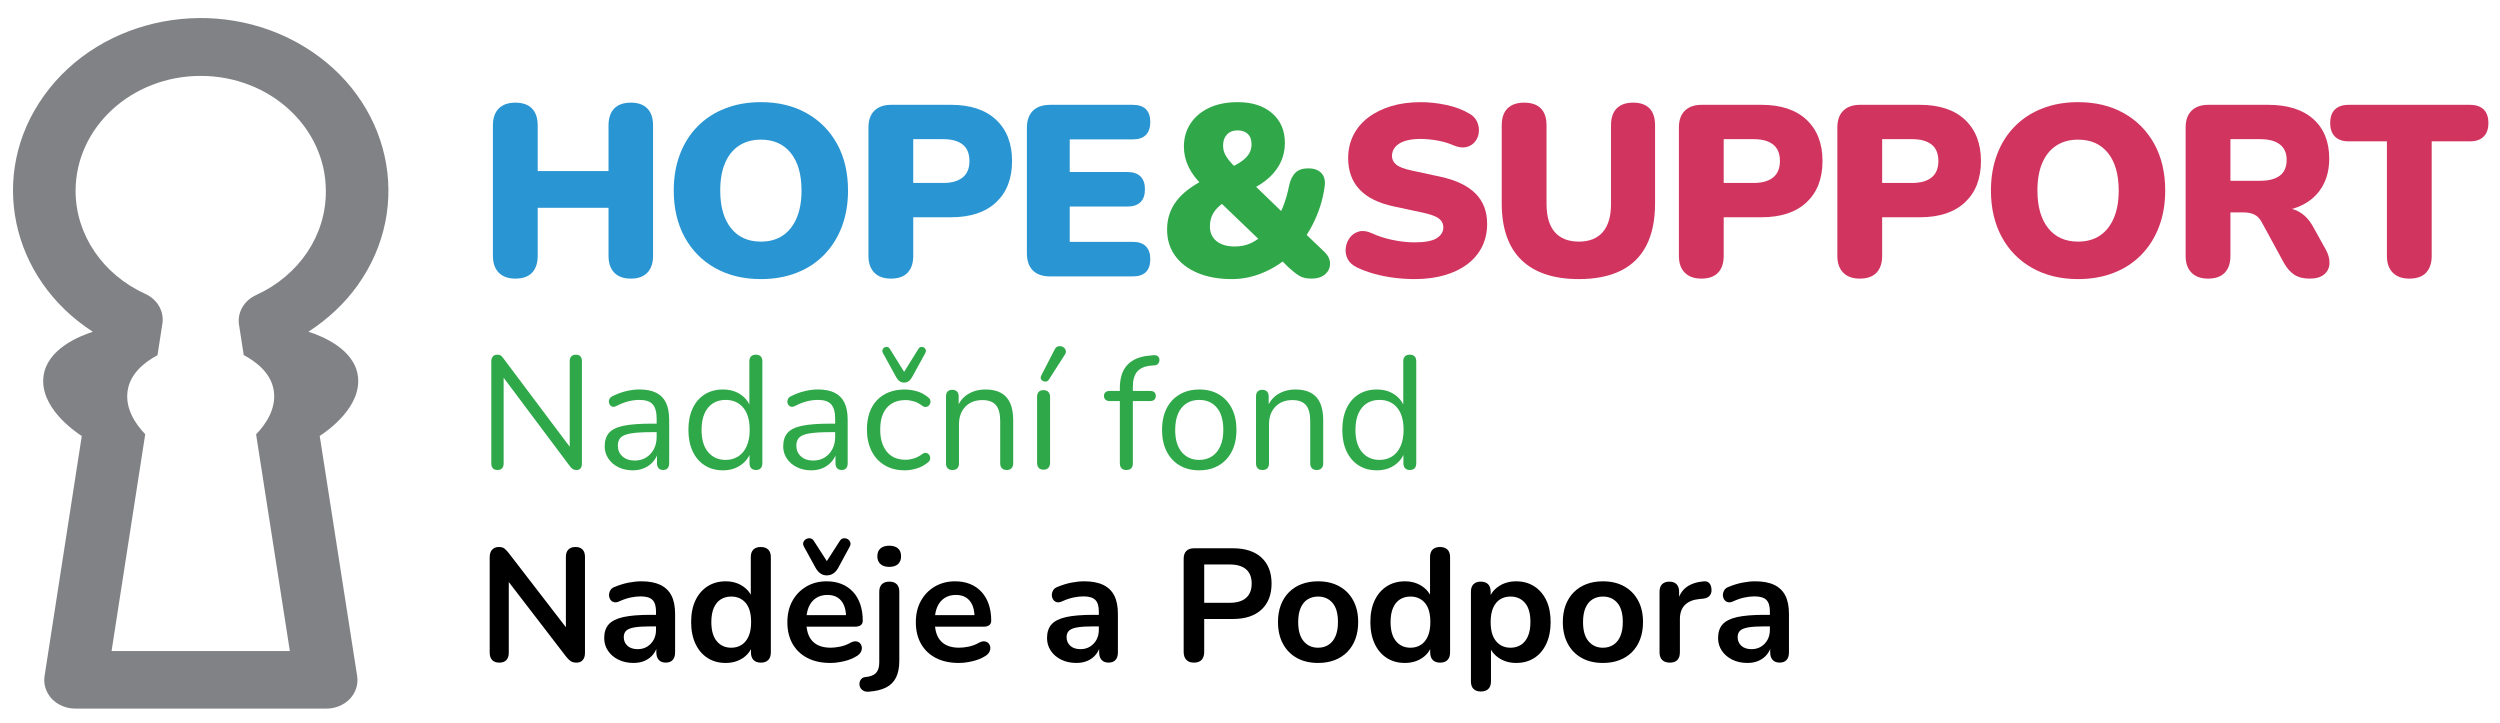 <?xml version="1.0" encoding="utf-8"?>
<!-- Generator: Adobe Illustrator 15.1.0, SVG Export Plug-In . SVG Version: 6.00 Build 0)  -->
<!DOCTYPE svg PUBLIC "-//W3C//DTD SVG 1.1//EN" "http://www.w3.org/Graphics/SVG/1.1/DTD/svg11.dtd">
<svg version="1.1" id="Vrstva_1" xmlns="http://www.w3.org/2000/svg" xmlns:xlink="http://www.w3.org/1999/xlink" x="0px" y="0px"
	 width="327.333px" height="94.667px" viewBox="0 0 327.333 94.667" enable-background="new 0 0 327.333 94.667"
	 xml:space="preserve">
<g>
	<path fill="#2995D2" d="M67.471,36.479c-0.935,0-1.657-0.261-2.167-0.781c-0.51-0.52-0.765-1.258-0.765-2.215V16.435
		c0-0.977,0.255-1.721,0.765-2.23s1.232-0.765,2.167-0.765c0.956,0,1.684,0.255,2.183,0.765c0.499,0.51,0.749,1.254,0.749,2.23
		v5.959h9.273v-5.959c0-0.977,0.25-1.721,0.749-2.23c0.499-0.51,1.227-0.765,2.183-0.765c0.935,0,1.652,0.255,2.151,0.765
		c0.499,0.51,0.749,1.254,0.749,2.23v17.049c0,0.957-0.25,1.695-0.749,2.215c-0.5,0.521-1.217,0.781-2.151,0.781
		c-0.956,0-1.684-0.261-2.183-0.781c-0.5-0.52-0.749-1.258-0.749-2.215v-6.277h-9.273v6.277c0,0.957-0.244,1.695-0.733,2.215
		C69.181,36.219,68.448,36.479,67.471,36.479z"/>
	<path fill="#2995D2" d="M99.625,36.543c-2.273,0-4.27-0.483-5.991-1.45s-3.054-2.32-4-4.063s-1.418-3.771-1.418-6.087
		c0-1.741,0.271-3.325,0.813-4.748c0.542-1.423,1.317-2.646,2.327-3.665c1.009-1.02,2.214-1.801,3.617-2.342
		c1.402-0.542,2.953-0.813,4.652-0.813c2.273,0,4.265,0.478,5.975,1.434s3.043,2.3,4,4.031c0.956,1.732,1.434,3.766,1.434,6.103
		c0,1.742-0.271,3.325-0.813,4.748c-0.542,1.424-1.318,2.65-2.327,3.681c-1.009,1.031-2.214,1.816-3.617,2.358
		S101.324,36.543,99.625,36.543z M99.625,31.636c1.126,0,2.082-0.266,2.868-0.797c0.786-0.531,1.391-1.296,1.816-2.295
		c0.425-0.998,0.637-2.198,0.637-3.601c0-2.103-0.467-3.739-1.402-4.907c-0.935-1.168-2.242-1.753-3.92-1.753
		c-1.104,0-2.055,0.261-2.852,0.78c-0.796,0.521-1.407,1.275-1.832,2.264c-0.425,0.987-0.638,2.193-0.638,3.616
		c0,2.103,0.467,3.744,1.402,4.923C96.64,31.046,97.946,31.636,99.625,31.636z"/>
	<path fill="#2995D2" d="M116.642,36.479c-0.935,0-1.657-0.261-2.167-0.781c-0.51-0.52-0.765-1.248-0.765-2.183V16.69
		c0-0.957,0.26-1.689,0.781-2.199c0.52-0.51,1.248-0.766,2.183-0.766h7.839c2.549,0,4.52,0.654,5.912,1.961
		c1.391,1.307,2.087,3.106,2.087,5.4c0,2.295-0.696,4.096-2.087,5.402c-1.392,1.307-3.362,1.959-5.912,1.959h-4.939v5.067
		c0,0.935-0.244,1.663-0.733,2.183C118.352,36.219,117.619,36.479,116.642,36.479z M119.573,23.956h3.92
		c1.104,0,1.954-0.24,2.549-0.718c0.594-0.478,0.892-1.194,0.892-2.151c0-0.977-0.298-1.699-0.892-2.166
		c-0.595-0.467-1.445-0.701-2.549-0.701h-3.92V23.956z"/>
	<path fill="#2995D2" d="M137.514,36.192c-0.999,0-1.758-0.26-2.278-0.781c-0.521-0.52-0.781-1.269-0.781-2.246V16.753
		c0-0.977,0.26-1.725,0.781-2.246c0.52-0.52,1.28-0.781,2.278-0.781h10.803c0.765,0,1.338,0.191,1.721,0.574
		c0.382,0.383,0.573,0.936,0.573,1.657c0,0.743-0.191,1.312-0.573,1.704c-0.383,0.395-0.956,0.59-1.721,0.59h-8.254v4.271h7.553
		c0.743,0,1.312,0.191,1.705,0.573c0.393,0.383,0.589,0.945,0.589,1.689s-0.196,1.307-0.589,1.689
		c-0.394,0.382-0.962,0.572-1.705,0.572h-7.553v4.621h8.254c0.765,0,1.338,0.197,1.721,0.59c0.382,0.394,0.573,0.951,0.573,1.673
		c0,0.744-0.191,1.307-0.573,1.688c-0.383,0.383-0.956,0.574-1.721,0.574H137.514z"/>
	<path fill="#30A849" d="M161.287,36.543c-1.721,0-3.219-0.271-4.493-0.813s-2.258-1.296-2.947-2.263
		c-0.69-0.967-1.036-2.098-1.036-3.395c0-0.721,0.101-1.391,0.303-2.007s0.499-1.185,0.893-1.705
		c0.393-0.521,0.86-0.993,1.402-1.418c0.541-0.425,1.142-0.817,1.8-1.179l1.116-0.574l-0.861,1.084
		c-0.808-0.744-1.418-1.546-1.832-2.406s-0.621-1.747-0.621-2.66c0-1.148,0.292-2.162,0.876-3.044s1.402-1.566,2.454-2.056
		c1.052-0.488,2.289-0.732,3.712-0.732c1.891,0,3.395,0.483,4.51,1.449c1.115,0.967,1.673,2.269,1.673,3.904
		c0,0.85-0.165,1.646-0.494,2.39c-0.329,0.744-0.823,1.429-1.481,2.056c-0.659,0.627-1.498,1.185-2.518,1.673v-1.083l4.78,4.62
		h-1.211c0.255-0.382,0.473-0.796,0.653-1.243c0.18-0.445,0.339-0.912,0.478-1.401c0.138-0.489,0.26-0.999,0.366-1.53
		c0.17-0.722,0.446-1.264,0.829-1.625c0.382-0.361,0.935-0.541,1.657-0.541c0.765,0,1.343,0.212,1.736,0.637
		c0.393,0.426,0.525,1.031,0.398,1.816c-0.128,0.914-0.33,1.785-0.605,2.613c-0.276,0.828-0.605,1.615-0.988,2.357
		c-0.382,0.744-0.808,1.424-1.274,2.04v-1.243l2.677,2.55c0.595,0.531,0.897,1.083,0.908,1.657s-0.202,1.051-0.637,1.434
		c-0.437,0.383-1.036,0.574-1.801,0.574c-0.681,0-1.227-0.133-1.642-0.398c-0.414-0.266-0.876-0.632-1.386-1.1l-1.274-1.275h1.211
		c-1.021,0.872-2.162,1.563-3.426,2.072C163.927,36.288,162.626,36.543,161.287,36.543z M161.67,32.272
		c0.785,0,1.486-0.143,2.104-0.43c0.615-0.287,1.211-0.706,1.784-1.259l-0.159,1.306l-6.31-6.055l2.422,0.033l-0.829,0.414
		c-0.488,0.254-0.903,0.553-1.242,0.892c-0.341,0.341-0.596,0.712-0.766,1.116c-0.17,0.403-0.255,0.859-0.255,1.369
		c0,0.809,0.287,1.445,0.86,1.912C159.854,32.039,160.65,32.272,161.67,32.272z M162.052,17.072c-0.595,0-1.063,0.181-1.401,0.542
		c-0.341,0.361-0.51,0.84-0.51,1.434c0,0.34,0.058,0.658,0.175,0.956c0.116,0.298,0.308,0.616,0.573,0.956s0.622,0.723,1.068,1.147
		l-1.147-0.032c0.765-0.34,1.364-0.669,1.8-0.988c0.436-0.318,0.754-0.652,0.956-1.004c0.202-0.35,0.303-0.748,0.303-1.194
		c0-0.595-0.164-1.046-0.493-1.354C163.045,17.227,162.604,17.072,162.052,17.072z"/>
	<path fill="#D1345E" d="M185.188,36.543c-0.85,0-1.736-0.059-2.661-0.175c-0.924-0.117-1.8-0.293-2.629-0.526
		c-0.828-0.233-1.572-0.51-2.23-0.829c-0.574-0.275-0.978-0.642-1.211-1.099c-0.234-0.456-0.318-0.94-0.255-1.45
		s0.244-0.961,0.542-1.354c0.297-0.393,0.689-0.658,1.179-0.796c0.488-0.139,1.041-0.069,1.657,0.207
		c0.807,0.382,1.721,0.68,2.74,0.892c1.02,0.213,1.976,0.319,2.868,0.319c1.402,0,2.385-0.186,2.947-0.559
		c0.563-0.371,0.845-0.833,0.845-1.386c0-0.488-0.196-0.882-0.59-1.179c-0.393-0.297-1.089-0.553-2.087-0.766l-3.729-0.797
		c-2.039-0.424-3.559-1.168-4.557-2.23c-0.999-1.062-1.498-2.432-1.498-4.11c0-1.104,0.229-2.108,0.686-3.011
		c0.456-0.903,1.104-1.674,1.943-2.311c0.839-0.638,1.838-1.132,2.996-1.482c1.157-0.351,2.448-0.525,3.871-0.525
		c1.104,0,2.226,0.122,3.362,0.366c1.137,0.245,2.119,0.61,2.947,1.099c0.489,0.256,0.84,0.605,1.052,1.053
		c0.213,0.445,0.298,0.908,0.255,1.386c-0.042,0.478-0.207,0.897-0.493,1.259c-0.287,0.361-0.67,0.601-1.147,0.717
		c-0.479,0.117-1.047,0.037-1.705-0.238c-0.616-0.276-1.312-0.483-2.087-0.622c-0.776-0.138-1.525-0.207-2.247-0.207
		c-0.786,0-1.455,0.091-2.008,0.271c-0.553,0.182-0.972,0.441-1.259,0.781c-0.286,0.34-0.43,0.732-0.43,1.18
		c0,0.445,0.186,0.822,0.558,1.131c0.371,0.309,1.057,0.568,2.056,0.78l3.696,0.797c2.061,0.446,3.601,1.179,4.621,2.198
		c1.02,1.021,1.529,2.348,1.529,3.984c0,1.104-0.224,2.103-0.669,2.995c-0.446,0.892-1.084,1.651-1.912,2.278
		c-0.829,0.627-1.828,1.11-2.996,1.45C187.971,36.372,186.653,36.543,185.188,36.543z"/>
	<path fill="#D1345E" d="M206.729,36.543c-1.637,0-3.081-0.207-4.334-0.622c-1.254-0.414-2.311-1.035-3.171-1.863
		c-0.86-0.829-1.509-1.865-1.944-3.107s-0.653-2.682-0.653-4.318V16.403c0-0.977,0.255-1.716,0.765-2.215
		c0.511-0.499,1.232-0.749,2.167-0.749c0.956,0,1.684,0.25,2.184,0.749c0.499,0.499,0.749,1.238,0.749,2.215v10.293
		c0,1.636,0.36,2.867,1.083,3.696c0.722,0.829,1.773,1.243,3.155,1.243c1.358,0,2.4-0.414,3.122-1.243
		c0.723-0.829,1.084-2.061,1.084-3.696V16.403c0-0.977,0.249-1.716,0.749-2.215c0.499-0.499,1.216-0.749,2.15-0.749
		s1.646,0.25,2.136,0.749c0.488,0.499,0.732,1.238,0.732,2.215v10.229c0,2.189-0.377,4.021-1.131,5.498
		c-0.755,1.477-1.875,2.58-3.362,3.313S208.896,36.543,206.729,36.543z"/>
	<path fill="#D1345E" d="M222.758,36.479c-0.936,0-1.657-0.261-2.167-0.781c-0.511-0.52-0.766-1.248-0.766-2.183V16.69
		c0-0.957,0.261-1.689,0.781-2.199s1.248-0.766,2.183-0.766h7.84c2.549,0,4.52,0.654,5.911,1.961c1.391,1.307,2.087,3.106,2.087,5.4
		c0,2.295-0.696,4.096-2.087,5.402c-1.392,1.307-3.362,1.959-5.911,1.959h-4.939v5.067c0,0.935-0.245,1.663-0.733,2.183
		C224.467,36.219,223.734,36.479,222.758,36.479z M225.689,23.956h3.919c1.104,0,1.955-0.24,2.55-0.718s0.893-1.194,0.893-2.151
		c0-0.977-0.298-1.699-0.893-2.166s-1.445-0.701-2.55-0.701h-3.919V23.956z"/>
	<path fill="#D1345E" d="M243.504,36.479c-0.936,0-1.657-0.261-2.167-0.781c-0.511-0.52-0.766-1.248-0.766-2.183V16.69
		c0-0.957,0.261-1.689,0.781-2.199s1.248-0.766,2.183-0.766h7.84c2.549,0,4.52,0.654,5.911,1.961c1.391,1.307,2.087,3.106,2.087,5.4
		c0,2.295-0.696,4.096-2.087,5.402c-1.392,1.307-3.362,1.959-5.911,1.959h-4.939v5.067c0,0.935-0.245,1.663-0.733,2.183
		C245.213,36.219,244.48,36.479,243.504,36.479z M246.436,23.956h3.919c1.104,0,1.955-0.24,2.55-0.718s0.893-1.194,0.893-2.151
		c0-0.977-0.298-1.699-0.893-2.166s-1.445-0.701-2.55-0.701h-3.919V23.956z"/>
	<path fill="#D1345E" d="M272.088,36.543c-2.273,0-4.27-0.483-5.991-1.45c-1.721-0.967-3.054-2.32-3.999-4.063
		s-1.418-3.771-1.418-6.087c0-1.741,0.271-3.325,0.813-4.748s1.317-2.646,2.326-3.665s2.215-1.801,3.617-2.342
		c1.402-0.542,2.953-0.813,4.652-0.813c2.273,0,4.265,0.478,5.976,1.434c1.71,0.956,3.043,2.3,3.999,4.031
		c0.956,1.732,1.434,3.766,1.434,6.103c0,1.742-0.271,3.325-0.813,4.748c-0.541,1.424-1.317,2.65-2.326,3.681
		c-1.009,1.031-2.215,1.816-3.617,2.358C275.339,36.272,273.787,36.543,272.088,36.543z M272.088,31.636
		c1.126,0,2.082-0.266,2.868-0.797s1.392-1.296,1.816-2.295c0.425-0.998,0.638-2.198,0.638-3.601c0-2.103-0.468-3.739-1.402-4.907
		c-0.936-1.168-2.242-1.753-3.92-1.753c-1.104,0-2.056,0.261-2.852,0.78c-0.797,0.521-1.408,1.275-1.833,2.264
		c-0.425,0.987-0.637,2.193-0.637,3.616c0,2.103,0.467,3.744,1.402,4.923C269.104,31.046,270.409,31.636,272.088,31.636z"/>
	<path fill="#D1345E" d="M289.105,36.479c-0.936,0-1.657-0.261-2.167-0.781c-0.511-0.52-0.766-1.248-0.766-2.183V16.69
		c0-0.957,0.261-1.689,0.781-2.199s1.248-0.766,2.183-0.766h7.84c2.549,0,4.52,0.622,5.911,1.865
		c1.391,1.242,2.087,2.969,2.087,5.178c0,1.424-0.313,2.661-0.939,3.713c-0.627,1.051-1.53,1.859-2.709,2.422
		c-1.18,0.563-2.629,0.844-4.35,0.844l0.255-0.573h1.529c0.913,0,1.721,0.218,2.422,0.653s1.285,1.1,1.753,1.992l1.593,2.867
		c0.34,0.617,0.499,1.217,0.479,1.801c-0.021,0.585-0.25,1.063-0.686,1.434c-0.436,0.372-1.067,0.559-1.896,0.559
		c-0.829,0-1.504-0.17-2.023-0.51c-0.521-0.34-0.983-0.871-1.387-1.594l-2.899-5.322c-0.256-0.467-0.579-0.791-0.973-0.972
		s-0.844-0.271-1.354-0.271h-1.752v5.704c0,0.935-0.245,1.663-0.733,2.183C290.814,36.219,290.082,36.479,289.105,36.479z
		 M292.037,23.669h3.888c1.126,0,1.986-0.223,2.581-0.67c0.595-0.445,0.893-1.136,0.893-2.07c0-0.893-0.298-1.566-0.893-2.023
		s-1.455-0.686-2.581-0.686h-3.888V23.669z"/>
	<path fill="#D1345E" d="M315.458,36.479c-0.935,0-1.656-0.261-2.167-0.781c-0.51-0.52-0.765-1.248-0.765-2.183V18.507h-5.003
		c-0.786,0-1.386-0.207-1.801-0.622c-0.414-0.414-0.621-1.004-0.621-1.769c0-0.785,0.207-1.381,0.621-1.785
		c0.415-0.402,1.015-0.605,1.801-0.605h15.87c0.785,0,1.386,0.203,1.8,0.605c0.415,0.404,0.622,1,0.622,1.785
		c0,0.765-0.207,1.354-0.622,1.769c-0.414,0.415-1.015,0.622-1.8,0.622h-5.003v15.009c0,0.935-0.245,1.663-0.733,2.183
		C317.168,36.219,316.436,36.479,315.458,36.479z"/>
</g>
<g>
	<path fill="#2FA849" d="M65.146,61.54c-0.266,0-0.469-0.074-0.609-0.221c-0.14-0.147-0.21-0.36-0.21-0.641V47.323
		c0-0.281,0.07-0.498,0.21-0.652c0.14-0.153,0.322-0.23,0.546-0.23c0.224,0,0.389,0.039,0.494,0.115
		c0.105,0.078,0.227,0.214,0.367,0.41L75.1,59.167h-0.504V47.28c0-0.266,0.07-0.473,0.21-0.619c0.14-0.146,0.343-0.221,0.609-0.221
		c0.252,0,0.444,0.074,0.578,0.221c0.133,0.146,0.199,0.354,0.199,0.619V60.7c0,0.266-0.06,0.472-0.178,0.619
		c-0.119,0.146-0.291,0.221-0.515,0.221c-0.21,0-0.378-0.043-0.504-0.127s-0.259-0.217-0.399-0.398l-9.135-12.201h0.483v11.865
		c0,0.28-0.07,0.493-0.21,0.641C65.594,61.466,65.398,61.54,65.146,61.54z"/>
	<path fill="#2FA849" d="M82.849,61.581c-0.7,0-1.327-0.136-1.879-0.409c-0.553-0.272-0.991-0.647-1.313-1.124
		c-0.322-0.475-0.483-1.008-0.483-1.596c0-0.756,0.192-1.351,0.578-1.785c0.385-0.434,1.022-0.741,1.911-0.924
		c0.889-0.182,2.103-0.272,3.644-0.272h0.945v1.112h-0.924c-1.134,0-2.026,0.053-2.678,0.158c-0.651,0.105-1.106,0.283-1.365,0.535
		c-0.259,0.252-0.389,0.609-0.389,1.071c0,0.574,0.2,1.043,0.599,1.407c0.399,0.363,0.941,0.546,1.627,0.546
		c0.56,0,1.053-0.134,1.48-0.399c0.427-0.266,0.763-0.63,1.008-1.092s0.368-0.994,0.368-1.596v-2.395
		c0-0.867-0.175-1.494-0.525-1.879c-0.35-0.385-0.924-0.578-1.722-0.578c-0.49,0-0.98,0.063-1.47,0.189
		c-0.49,0.126-1.008,0.329-1.554,0.609c-0.196,0.098-0.364,0.129-0.504,0.094c-0.14-0.035-0.252-0.107-0.336-0.221
		c-0.084-0.111-0.133-0.241-0.147-0.389c-0.014-0.146,0.017-0.29,0.094-0.43c0.077-0.141,0.2-0.252,0.368-0.336
		c0.616-0.309,1.225-0.532,1.827-0.672c0.602-0.141,1.176-0.211,1.722-0.211c0.882,0,1.61,0.145,2.184,0.432
		c0.574,0.287,1.001,0.721,1.281,1.301c0.28,0.582,0.42,1.327,0.42,2.237v5.69c0,0.281-0.067,0.498-0.2,0.651
		c-0.133,0.153-0.326,0.231-0.578,0.231c-0.266,0-0.469-0.078-0.609-0.231c-0.14-0.153-0.21-0.37-0.21-0.651V59.02h0.189
		c-0.112,0.532-0.326,0.987-0.641,1.365s-0.703,0.672-1.166,0.882C83.941,61.477,83.423,61.581,82.849,61.581z"/>
	<path fill="#2FA849" d="M94.651,61.581c-0.91,0-1.705-0.217-2.383-0.65c-0.679-0.434-1.205-1.047-1.575-1.838
		c-0.371-0.791-0.557-1.725-0.557-2.803c0-1.092,0.186-2.033,0.557-2.825c0.371-0.79,0.896-1.399,1.575-1.827
		c0.679-0.426,1.473-0.641,2.383-0.641c0.924,0,1.715,0.231,2.373,0.693c0.658,0.462,1.099,1.086,1.323,1.869h-0.231v-6.258
		c0-0.28,0.074-0.494,0.221-0.641s0.36-0.221,0.641-0.221c0.266,0,0.472,0.074,0.619,0.221c0.147,0.146,0.221,0.36,0.221,0.641
		v13.355c0,0.281-0.07,0.498-0.21,0.651c-0.14,0.153-0.35,0.231-0.63,0.231c-0.266,0-0.473-0.078-0.62-0.231
		s-0.221-0.37-0.221-0.651v-1.994l0.231,0.293c-0.224,0.799-0.669,1.436-1.334,1.912C96.369,61.344,95.575,61.581,94.651,61.581z
		 M95.008,60.217c0.63,0,1.183-0.154,1.659-0.462c0.476-0.309,0.843-0.756,1.103-1.344c0.259-0.588,0.388-1.295,0.388-2.121
		c0-1.274-0.283-2.248-0.85-2.92c-0.567-0.672-1.333-1.008-2.3-1.008c-0.644,0-1.201,0.15-1.669,0.451
		c-0.469,0.302-0.833,0.742-1.092,1.324c-0.259,0.58-0.389,1.299-0.389,2.152c0,1.26,0.287,2.229,0.861,2.908
		S94.056,60.217,95.008,60.217z"/>
	<path fill="#2FA849" d="M106.222,61.581c-0.7,0-1.327-0.136-1.879-0.409c-0.553-0.272-0.991-0.647-1.313-1.124
		c-0.322-0.475-0.483-1.008-0.483-1.596c0-0.756,0.192-1.351,0.578-1.785c0.385-0.434,1.022-0.741,1.911-0.924
		c0.889-0.182,2.103-0.272,3.644-0.272h0.945v1.112H108.7c-1.134,0-2.026,0.053-2.678,0.158c-0.651,0.105-1.106,0.283-1.365,0.535
		c-0.259,0.252-0.389,0.609-0.389,1.071c0,0.574,0.2,1.043,0.599,1.407c0.399,0.363,0.941,0.546,1.627,0.546
		c0.56,0,1.053-0.134,1.48-0.399c0.427-0.266,0.763-0.63,1.008-1.092s0.368-0.994,0.368-1.596v-2.395
		c0-0.867-0.175-1.494-0.525-1.879c-0.35-0.385-0.924-0.578-1.722-0.578c-0.49,0-0.98,0.063-1.47,0.189
		c-0.49,0.126-1.008,0.329-1.554,0.609c-0.196,0.098-0.364,0.129-0.504,0.094c-0.14-0.035-0.252-0.107-0.336-0.221
		c-0.084-0.111-0.133-0.241-0.147-0.389c-0.014-0.146,0.017-0.29,0.094-0.43c0.077-0.141,0.2-0.252,0.368-0.336
		c0.616-0.309,1.225-0.532,1.827-0.672c0.602-0.141,1.176-0.211,1.722-0.211c0.882,0,1.61,0.145,2.184,0.432
		c0.574,0.287,1.001,0.721,1.281,1.301c0.28,0.582,0.42,1.327,0.42,2.237v5.69c0,0.281-0.067,0.498-0.2,0.651
		c-0.133,0.153-0.326,0.231-0.578,0.231c-0.266,0-0.469-0.078-0.609-0.231c-0.14-0.153-0.21-0.37-0.21-0.651V59.02h0.189
		c-0.112,0.532-0.326,0.987-0.641,1.365s-0.703,0.672-1.166,0.882C107.313,61.477,106.795,61.581,106.222,61.581z"/>
	<path fill="#2FA849" d="M118.464,61.581c-1.022,0-1.904-0.223-2.646-0.672c-0.742-0.447-1.313-1.074-1.711-1.879
		s-0.599-1.74-0.599-2.804c0-0.812,0.112-1.54,0.336-2.185c0.224-0.643,0.553-1.193,0.987-1.648
		c0.434-0.454,0.956-0.801,1.564-1.039s1.298-0.357,2.068-0.357c0.504,0,1.029,0.078,1.575,0.231
		c0.546,0.154,1.042,0.42,1.491,0.798c0.14,0.098,0.231,0.217,0.273,0.357s0.042,0.276,0,0.409c-0.042,0.134-0.112,0.245-0.21,0.336
		c-0.098,0.091-0.22,0.144-0.367,0.157c-0.147,0.015-0.298-0.034-0.452-0.146c-0.364-0.279-0.735-0.477-1.113-0.588
		c-0.378-0.112-0.742-0.168-1.092-0.168c-0.546,0-1.022,0.088-1.428,0.262c-0.406,0.176-0.749,0.424-1.029,0.746
		s-0.493,0.721-0.64,1.197c-0.147,0.476-0.221,1.029-0.221,1.658c0,1.219,0.287,2.182,0.861,2.889s1.393,1.061,2.457,1.061
		c0.35,0,0.71-0.057,1.082-0.169s0.746-0.308,1.124-0.588c0.154-0.112,0.301-0.161,0.441-0.147c0.14,0.015,0.259,0.067,0.357,0.158
		c0.098,0.092,0.165,0.207,0.2,0.346c0.035,0.141,0.032,0.277-0.01,0.41c-0.042,0.133-0.133,0.248-0.273,0.347
		c-0.448,0.364-0.938,0.626-1.47,0.787C119.486,61.501,118.968,61.581,118.464,61.581z M118.38,50.095
		c-0.224,0-0.42-0.06-0.588-0.179c-0.168-0.118-0.315-0.29-0.441-0.515l-1.743-3.171c-0.084-0.168-0.102-0.318-0.052-0.451
		c0.049-0.134,0.133-0.231,0.252-0.294c0.119-0.063,0.245-0.08,0.378-0.053c0.133,0.028,0.241,0.112,0.326,0.252l1.869,3.003
		l1.869-3.003c0.084-0.14,0.192-0.224,0.326-0.252c0.133-0.027,0.259-0.011,0.378,0.053c0.119,0.063,0.203,0.16,0.252,0.294
		c0.049,0.133,0.031,0.283-0.053,0.451l-1.743,3.171c-0.126,0.225-0.273,0.396-0.441,0.515
		C118.8,50.035,118.604,50.095,118.38,50.095z"/>
	<path fill="#2FA849" d="M124.702,61.54c-0.28,0-0.49-0.078-0.63-0.231c-0.14-0.153-0.21-0.37-0.21-0.651V51.9
		c0-0.28,0.07-0.493,0.21-0.64c0.14-0.147,0.343-0.221,0.609-0.221c0.266,0,0.473,0.073,0.62,0.221
		c0.147,0.146,0.22,0.359,0.22,0.64v1.806l-0.231-0.252c0.294-0.812,0.773-1.424,1.438-1.837s1.431-0.62,2.3-0.62
		c0.812,0,1.487,0.147,2.026,0.441c0.539,0.294,0.941,0.738,1.208,1.334c0.266,0.595,0.399,1.348,0.399,2.258v5.627
		c0,0.281-0.074,0.498-0.221,0.651s-0.354,0.231-0.619,0.231c-0.28,0-0.494-0.078-0.641-0.231s-0.221-0.37-0.221-0.651v-5.522
		c0-0.952-0.186-1.649-0.556-2.09c-0.371-0.44-0.963-0.661-1.775-0.661c-0.938,0-1.684,0.291-2.236,0.871
		c-0.553,0.582-0.83,1.354-0.83,2.32v5.082C125.563,61.245,125.275,61.54,124.702,61.54z"/>
	<path fill="#2FA849" d="M136.629,61.497c-0.28,0-0.49-0.08-0.63-0.241c-0.14-0.161-0.21-0.388-0.21-0.683v-8.589
		c0-0.294,0.07-0.518,0.21-0.672c0.14-0.153,0.35-0.231,0.63-0.231c0.266,0,0.476,0.078,0.63,0.231
		c0.154,0.154,0.231,0.378,0.231,0.672v8.589c0,0.295-0.073,0.521-0.22,0.683S136.909,61.497,136.629,61.497z M137.322,49.717
		c-0.098,0.14-0.217,0.22-0.357,0.241c-0.14,0.021-0.273,0-0.399-0.063c-0.126-0.063-0.217-0.158-0.273-0.283
		c-0.056-0.127-0.042-0.273,0.042-0.441l1.764-3.424c0.098-0.195,0.224-0.321,0.378-0.377c0.154-0.057,0.311-0.066,0.472-0.032
		c0.161,0.035,0.297,0.108,0.41,0.221c0.112,0.112,0.179,0.245,0.2,0.399s-0.025,0.314-0.137,0.482L137.322,49.717z"/>
	<path fill="#2FA849" d="M147.466,61.54c-0.267,0-0.473-0.078-0.62-0.231c-0.146-0.153-0.221-0.37-0.221-0.651V52.51h-1.344
		c-0.224,0-0.402-0.06-0.535-0.179c-0.134-0.119-0.199-0.283-0.199-0.494c0-0.209,0.065-0.37,0.199-0.482
		c0.133-0.111,0.312-0.168,0.535-0.168h1.806l-0.462,0.441v-0.799c0-1.33,0.326-2.344,0.977-3.045
		c0.651-0.699,1.606-1.105,2.867-1.218l0.608-0.063c0.196-0.014,0.354,0.021,0.473,0.105s0.196,0.189,0.231,0.314
		c0.034,0.127,0.038,0.256,0.01,0.389c-0.028,0.134-0.091,0.25-0.188,0.348c-0.099,0.098-0.218,0.154-0.357,0.168l-0.482,0.041
		c-0.854,0.07-1.474,0.33-1.858,0.777c-0.386,0.448-0.578,1.105-0.578,1.975v0.881l-0.252-0.314h2.521
		c0.237,0,0.42,0.057,0.546,0.168c0.126,0.112,0.188,0.273,0.188,0.482c0,0.211-0.063,0.375-0.188,0.494s-0.309,0.179-0.546,0.179
		h-2.269v8.147C148.326,61.245,148.039,61.54,147.466,61.54z"/>
	<path fill="#2FA849" d="M157.021,61.581c-0.994,0-1.855-0.217-2.583-0.65s-1.291-1.047-1.69-1.838s-0.599-1.725-0.599-2.803
		c0-0.813,0.112-1.544,0.336-2.195c0.224-0.65,0.553-1.207,0.987-1.669c0.434-0.462,0.948-0.815,1.543-1.061
		c0.596-0.245,1.264-0.368,2.006-0.368c0.994,0,1.855,0.218,2.583,0.651c0.728,0.435,1.292,1.047,1.69,1.837
		c0.399,0.792,0.599,1.727,0.599,2.805c0,0.812-0.112,1.539-0.336,2.184c-0.225,0.645-0.554,1.201-0.987,1.67
		s-0.948,0.826-1.543,1.07C158.431,61.459,157.763,61.581,157.021,61.581z M157.021,60.217c0.63,0,1.183-0.154,1.659-0.462
		c0.476-0.309,0.843-0.756,1.103-1.344c0.259-0.588,0.389-1.295,0.389-2.121c0-1.274-0.284-2.248-0.851-2.92
		c-0.567-0.672-1.334-1.008-2.3-1.008c-0.644,0-1.2,0.15-1.669,0.451c-0.47,0.302-0.834,0.742-1.093,1.324
		c-0.259,0.58-0.388,1.299-0.388,2.152c0,1.26,0.286,2.229,0.86,2.908S156.068,60.217,157.021,60.217z"/>
	<path fill="#2FA849" d="M165.294,61.54c-0.279,0-0.49-0.078-0.63-0.231s-0.21-0.37-0.21-0.651V51.9c0-0.28,0.07-0.493,0.21-0.64
		c0.14-0.147,0.343-0.221,0.609-0.221c0.266,0,0.473,0.073,0.619,0.221c0.147,0.146,0.221,0.359,0.221,0.64v1.806l-0.23-0.252
		c0.294-0.812,0.773-1.424,1.438-1.837c0.664-0.413,1.431-0.62,2.299-0.62c0.813,0,1.487,0.147,2.026,0.441s0.941,0.738,1.208,1.334
		c0.266,0.595,0.398,1.348,0.398,2.258v5.627c0,0.281-0.073,0.498-0.22,0.651c-0.147,0.153-0.354,0.231-0.62,0.231
		c-0.28,0-0.493-0.078-0.641-0.231c-0.146-0.153-0.22-0.37-0.22-0.651v-5.522c0-0.952-0.187-1.649-0.557-2.09
		c-0.371-0.44-0.963-0.661-1.774-0.661c-0.938,0-1.684,0.291-2.236,0.871c-0.554,0.582-0.83,1.354-0.83,2.32v5.082
		C166.155,61.245,165.868,61.54,165.294,61.54z"/>
	<path fill="#2FA849" d="M180.268,61.581c-0.911,0-1.705-0.217-2.384-0.65c-0.68-0.434-1.204-1.047-1.575-1.838
		s-0.557-1.725-0.557-2.803c0-1.092,0.186-2.033,0.557-2.825c0.371-0.79,0.896-1.399,1.575-1.827
		c0.679-0.426,1.473-0.641,2.384-0.641c0.924,0,1.714,0.231,2.372,0.693s1.1,1.086,1.323,1.869h-0.23v-6.258
		c0-0.28,0.073-0.494,0.22-0.641c0.147-0.146,0.36-0.221,0.641-0.221c0.267,0,0.473,0.074,0.62,0.221
		c0.146,0.146,0.221,0.36,0.221,0.641v13.355c0,0.281-0.07,0.498-0.211,0.651c-0.14,0.153-0.35,0.231-0.63,0.231
		c-0.266,0-0.472-0.078-0.619-0.231s-0.221-0.37-0.221-0.651v-1.994l0.231,0.293c-0.225,0.799-0.669,1.436-1.334,1.912
		C181.985,61.344,181.191,61.581,180.268,61.581z M180.624,60.217c0.63,0,1.183-0.154,1.659-0.462
		c0.476-0.309,0.843-0.756,1.103-1.344c0.259-0.588,0.389-1.295,0.389-2.121c0-1.274-0.284-2.248-0.851-2.92
		c-0.567-0.672-1.334-1.008-2.3-1.008c-0.644,0-1.2,0.15-1.669,0.451c-0.47,0.302-0.834,0.742-1.093,1.324
		c-0.259,0.58-0.388,1.299-0.388,2.152c0,1.26,0.286,2.229,0.86,2.908S179.672,60.217,180.624,60.217z"/>
	<path d="M65.377,86.761c-0.406,0-0.718-0.113-0.935-0.336c-0.217-0.225-0.325-0.547-0.325-0.967V72.964
		c0-0.435,0.108-0.768,0.325-0.998c0.217-0.23,0.5-0.347,0.851-0.347c0.322,0,0.563,0.06,0.725,0.179
		c0.161,0.119,0.354,0.318,0.578,0.599l8.043,10.437h-0.546V72.9c0-0.405,0.108-0.722,0.326-0.945
		c0.217-0.224,0.528-0.336,0.935-0.336c0.406,0,0.714,0.112,0.924,0.336s0.315,0.54,0.315,0.945v12.601
		c0,0.392-0.098,0.699-0.294,0.924c-0.196,0.223-0.462,0.336-0.798,0.336c-0.322,0-0.578-0.063-0.767-0.189s-0.396-0.328-0.62-0.609
		l-8.022-10.437h0.525v9.933c0,0.42-0.105,0.742-0.315,0.967C66.091,86.647,65.783,86.761,65.377,86.761z"/>
	<path d="M82.954,86.802c-0.742,0-1.404-0.143-1.984-0.43c-0.582-0.287-1.037-0.676-1.365-1.166
		c-0.329-0.49-0.494-1.043-0.494-1.658c0-0.756,0.196-1.355,0.588-1.796c0.392-0.441,1.029-0.759,1.911-0.956
		c0.882-0.195,2.065-0.293,3.549-0.293h1.05v1.512H85.18c-0.868,0-1.562,0.041-2.079,0.125c-0.518,0.084-0.886,0.229-1.103,0.432
		c-0.217,0.203-0.326,0.486-0.326,0.85c0,0.463,0.161,0.84,0.483,1.135c0.322,0.293,0.77,0.44,1.344,0.44
		c0.462,0,0.872-0.108,1.229-0.325s0.641-0.515,0.851-0.893s0.315-0.813,0.315-1.303v-2.414c0-0.7-0.154-1.204-0.462-1.512
		c-0.308-0.309-0.826-0.463-1.554-0.463c-0.406,0-0.844,0.05-1.313,0.147c-0.469,0.099-0.962,0.267-1.48,0.504
		c-0.266,0.126-0.5,0.161-0.704,0.104c-0.203-0.055-0.36-0.171-0.472-0.346c-0.112-0.176-0.168-0.367-0.168-0.578
		c0-0.209,0.056-0.416,0.168-0.619c0.112-0.203,0.301-0.354,0.567-0.451c0.644-0.266,1.263-0.455,1.858-0.567
		c0.595-0.112,1.137-0.168,1.627-0.168c1.008,0,1.837,0.154,2.489,0.462c0.651,0.309,1.137,0.773,1.459,1.396
		c0.322,0.623,0.483,1.425,0.483,2.404v5.041c0,0.434-0.105,0.766-0.315,0.996c-0.21,0.232-0.511,0.348-0.903,0.348
		s-0.696-0.115-0.913-0.348c-0.217-0.23-0.326-0.563-0.326-0.996v-1.009h0.168c-0.098,0.49-0.291,0.913-0.578,1.271
		s-0.647,0.634-1.082,0.83C84.01,86.704,83.513,86.802,82.954,86.802z"/>
	<path d="M95.007,86.802c-0.896,0-1.684-0.217-2.362-0.65c-0.679-0.434-1.208-1.053-1.585-1.858
		c-0.378-0.806-0.567-1.754-0.567-2.846c0-1.106,0.189-2.054,0.567-2.846c0.378-0.79,0.906-1.403,1.585-1.837
		c0.679-0.434,1.466-0.651,2.362-0.651c0.854,0,1.599,0.21,2.236,0.63s1.067,0.973,1.292,1.659h-0.231v-5.46
		c0-0.434,0.112-0.764,0.336-0.987s0.546-0.336,0.966-0.336s0.746,0.112,0.977,0.336s0.346,0.554,0.346,0.987v12.475
		c0,0.434-0.112,0.766-0.336,0.996c-0.224,0.232-0.546,0.348-0.966,0.348s-0.742-0.115-0.966-0.348
		c-0.224-0.23-0.336-0.563-0.336-0.996v-1.639l0.231,0.63c-0.21,0.728-0.637,1.31-1.281,1.743
		C96.631,86.585,95.875,86.802,95.007,86.802z M95.742,84.808c0.518,0,0.973-0.127,1.365-0.379c0.392-0.252,0.696-0.626,0.914-1.123
		c0.217-0.496,0.325-1.116,0.325-1.858c0-1.12-0.238-1.956-0.714-2.509c-0.476-0.554-1.106-0.83-1.89-0.83
		c-0.518,0-0.973,0.123-1.365,0.367c-0.392,0.245-0.697,0.616-0.914,1.113c-0.217,0.497-0.326,1.117-0.326,1.858
		c0,1.106,0.238,1.942,0.714,2.509C94.328,84.524,94.958,84.808,95.742,84.808z"/>
	<path d="M108.72,86.802c-1.162,0-2.163-0.217-3.003-0.65c-0.84-0.434-1.488-1.051-1.942-1.848
		c-0.455-0.799-0.683-1.744-0.683-2.836c0-1.063,0.221-1.994,0.662-2.793c0.441-0.797,1.05-1.424,1.827-1.879
		c0.777-0.455,1.662-0.683,2.656-0.683c0.728,0,1.382,0.119,1.964,0.356c0.581,0.238,1.078,0.582,1.491,1.029
		c0.413,0.448,0.728,0.99,0.945,1.628c0.217,0.638,0.326,1.354,0.326,2.152c0,0.252-0.087,0.444-0.263,0.577
		c-0.175,0.134-0.423,0.199-0.745,0.199h-6.741v-1.512h5.901l-0.336,0.315c0-0.644-0.094-1.183-0.283-1.617
		c-0.189-0.434-0.462-0.767-0.819-0.997c-0.357-0.231-0.801-0.347-1.333-0.347c-0.588,0-1.088,0.136-1.501,0.409
		s-0.728,0.658-0.945,1.155c-0.217,0.497-0.326,1.089-0.326,1.774v0.146c0,1.148,0.27,2.006,0.809,2.572
		c0.539,0.568,1.333,0.852,2.383,0.852c0.364,0,0.773-0.045,1.229-0.137c0.455-0.091,0.885-0.248,1.292-0.473
		c0.294-0.168,0.553-0.242,0.777-0.221c0.224,0.021,0.402,0.102,0.535,0.242c0.133,0.14,0.213,0.311,0.242,0.514
		c0.028,0.203-0.01,0.41-0.116,0.62c-0.105,0.21-0.283,0.392-0.535,0.546c-0.49,0.309-1.054,0.535-1.69,0.682
		C109.857,86.729,109.266,86.802,108.72,86.802z M108.258,75.337c-0.322,0-0.605-0.088-0.851-0.264
		c-0.245-0.174-0.451-0.416-0.619-0.725l-1.512-2.75c-0.126-0.225-0.154-0.428-0.084-0.609c0.07-0.182,0.189-0.318,0.357-0.41
		c0.168-0.09,0.347-0.121,0.536-0.094c0.189,0.028,0.347,0.141,0.473,0.336l1.701,2.646l1.701-2.646
		c0.126-0.195,0.284-0.308,0.473-0.336c0.189-0.027,0.367,0.004,0.535,0.094c0.168,0.092,0.287,0.229,0.357,0.41
		c0.07,0.182,0.042,0.385-0.084,0.609l-1.491,2.75c-0.168,0.309-0.378,0.551-0.63,0.725
		C108.867,75.249,108.58,75.337,108.258,75.337z"/>
	<path d="M113.781,90.562c-0.308,0.027-0.56-0.018-0.756-0.137c-0.196-0.119-0.333-0.27-0.41-0.451
		c-0.077-0.183-0.102-0.371-0.073-0.567c0.028-0.196,0.108-0.368,0.241-0.515c0.133-0.146,0.312-0.228,0.536-0.241
		c0.63-0.056,1.088-0.235,1.375-0.536c0.287-0.301,0.431-0.76,0.431-1.375v-9.261c0-0.435,0.115-0.763,0.346-0.987
		c0.231-0.224,0.557-0.336,0.977-0.336s0.742,0.112,0.966,0.336c0.224,0.225,0.336,0.553,0.336,0.987v9.03
		c0,0.896-0.144,1.631-0.431,2.205c-0.287,0.573-0.721,1.008-1.302,1.301C115.436,90.31,114.69,90.491,113.781,90.562z
		 M116.427,74.224c-0.49,0-0.872-0.123-1.145-0.367c-0.273-0.246-0.41-0.585-0.41-1.02c0-0.447,0.137-0.791,0.41-1.029
		c0.273-0.237,0.654-0.356,1.145-0.356c0.504,0,0.889,0.119,1.155,0.356c0.266,0.238,0.399,0.582,0.399,1.029
		c0,0.435-0.133,0.773-0.399,1.02C117.315,74.101,116.931,74.224,116.427,74.224z"/>
	<path d="M125.541,86.802c-1.162,0-2.163-0.217-3.003-0.65c-0.84-0.434-1.488-1.051-1.942-1.848
		c-0.455-0.799-0.683-1.744-0.683-2.836c0-1.063,0.221-1.994,0.662-2.793c0.441-0.797,1.05-1.424,1.827-1.879
		c0.777-0.455,1.662-0.683,2.656-0.683c0.728,0,1.382,0.119,1.964,0.356c0.581,0.238,1.078,0.582,1.491,1.029
		c0.413,0.448,0.728,0.99,0.945,1.628c0.217,0.638,0.326,1.354,0.326,2.152c0,0.252-0.087,0.444-0.263,0.577
		c-0.175,0.134-0.423,0.199-0.745,0.199h-6.741v-1.512h5.901l-0.336,0.315c0-0.644-0.094-1.183-0.283-1.617
		c-0.189-0.434-0.462-0.767-0.819-0.997c-0.357-0.231-0.801-0.347-1.333-0.347c-0.588,0-1.088,0.136-1.501,0.409
		s-0.728,0.658-0.945,1.155c-0.217,0.497-0.326,1.089-0.326,1.774v0.146c0,1.148,0.27,2.006,0.809,2.572
		c0.539,0.568,1.333,0.852,2.383,0.852c0.364,0,0.773-0.045,1.229-0.137c0.455-0.091,0.885-0.248,1.292-0.473
		c0.294-0.168,0.553-0.242,0.777-0.221c0.224,0.021,0.402,0.102,0.535,0.242c0.133,0.14,0.213,0.311,0.242,0.514
		c0.028,0.203-0.01,0.41-0.116,0.62c-0.105,0.21-0.283,0.392-0.535,0.546c-0.49,0.309-1.054,0.535-1.69,0.682
		C126.678,86.729,126.087,86.802,125.541,86.802z"/>
	<path d="M140.934,86.802c-0.742,0-1.404-0.143-1.984-0.43c-0.582-0.287-1.037-0.676-1.365-1.166
		c-0.329-0.49-0.494-1.043-0.494-1.658c0-0.756,0.196-1.355,0.588-1.796c0.392-0.441,1.029-0.759,1.911-0.956
		c0.882-0.195,2.065-0.293,3.549-0.293h1.05v1.512h-1.029c-0.868,0-1.561,0.041-2.079,0.125s-0.886,0.229-1.103,0.432
		c-0.217,0.203-0.326,0.486-0.326,0.85c0,0.463,0.161,0.84,0.483,1.135c0.322,0.293,0.77,0.44,1.344,0.44
		c0.462,0,0.871-0.108,1.229-0.325s0.641-0.515,0.851-0.893s0.314-0.813,0.314-1.303v-2.414c0-0.7-0.153-1.204-0.462-1.512
		c-0.308-0.309-0.826-0.463-1.554-0.463c-0.406,0-0.844,0.05-1.313,0.147c-0.469,0.099-0.962,0.267-1.48,0.504
		c-0.266,0.126-0.5,0.161-0.704,0.104c-0.203-0.055-0.36-0.171-0.472-0.346c-0.112-0.176-0.168-0.367-0.168-0.578
		c0-0.209,0.056-0.416,0.168-0.619c0.112-0.203,0.301-0.354,0.567-0.451c0.644-0.266,1.263-0.455,1.858-0.567
		c0.595-0.112,1.137-0.168,1.627-0.168c1.008,0,1.838,0.154,2.488,0.462c0.651,0.309,1.138,0.773,1.46,1.396
		c0.321,0.623,0.482,1.425,0.482,2.404v5.041c0,0.434-0.104,0.766-0.314,0.996c-0.21,0.232-0.512,0.348-0.903,0.348
		s-0.696-0.115-0.913-0.348c-0.218-0.23-0.326-0.563-0.326-0.996v-1.009h0.169c-0.099,0.49-0.291,0.913-0.578,1.271
		s-0.647,0.634-1.081,0.83C141.99,86.704,141.493,86.802,140.934,86.802z"/>
	<path d="M156.326,86.761c-0.434,0-0.767-0.123-0.997-0.368c-0.231-0.245-0.347-0.584-0.347-1.019V73.152
		c0-0.448,0.118-0.788,0.356-1.019s0.574-0.347,1.009-0.347h5.061c1.624,0,2.877,0.406,3.759,1.218
		c0.882,0.813,1.323,1.946,1.323,3.402s-0.441,2.594-1.323,3.412c-0.882,0.819-2.135,1.229-3.759,1.229h-3.738v4.326
		c0,0.435-0.112,0.773-0.336,1.019S156.774,86.761,156.326,86.761z M157.67,78.927h3.318c0.952,0,1.673-0.213,2.163-0.641
		c0.49-0.426,0.735-1.053,0.735-1.879s-0.245-1.449-0.735-1.869s-1.211-0.63-2.163-0.63h-3.318V78.927z"/>
	<path d="M172.58,86.802c-1.063,0-1.988-0.217-2.771-0.65c-0.784-0.434-1.394-1.053-1.827-1.858
		c-0.435-0.806-0.651-1.754-0.651-2.846c0-0.825,0.122-1.564,0.367-2.216c0.245-0.65,0.599-1.211,1.061-1.68
		c0.463-0.469,1.016-0.826,1.659-1.07c0.644-0.246,1.365-0.368,2.163-0.368c1.063,0,1.988,0.218,2.772,0.651
		c0.783,0.434,1.393,1.05,1.827,1.848c0.434,0.798,0.65,1.743,0.65,2.835c0,0.826-0.123,1.568-0.367,2.226
		c-0.245,0.658-0.599,1.223-1.061,1.691s-1.016,0.826-1.659,1.07C174.099,86.68,173.378,86.802,172.58,86.802z M172.58,84.808
		c0.518,0,0.973-0.127,1.365-0.379c0.392-0.252,0.696-0.626,0.913-1.123c0.217-0.496,0.326-1.116,0.326-1.858
		c0-1.12-0.238-1.956-0.714-2.509c-0.477-0.554-1.106-0.83-1.891-0.83c-0.518,0-0.973,0.123-1.365,0.367
		c-0.392,0.245-0.696,0.616-0.913,1.113s-0.325,1.117-0.325,1.858c0,1.106,0.237,1.942,0.714,2.509
		C171.166,84.524,171.796,84.808,172.58,84.808z"/>
	<path d="M183.941,86.802c-0.896,0-1.685-0.217-2.363-0.65s-1.207-1.053-1.585-1.858s-0.567-1.754-0.567-2.846
		c0-1.106,0.189-2.054,0.567-2.846c0.378-0.79,0.906-1.403,1.585-1.837s1.467-0.651,2.363-0.651c0.854,0,1.599,0.21,2.236,0.63
		c0.637,0.42,1.067,0.973,1.291,1.659h-0.23v-5.46c0-0.434,0.111-0.764,0.336-0.987c0.224-0.224,0.546-0.336,0.966-0.336
		s0.745,0.112,0.977,0.336c0.23,0.224,0.347,0.554,0.347,0.987v12.475c0,0.434-0.112,0.766-0.336,0.996
		c-0.225,0.232-0.547,0.348-0.967,0.348s-0.742-0.115-0.966-0.348c-0.224-0.23-0.336-0.563-0.336-0.996v-1.639l0.231,0.63
		c-0.21,0.728-0.638,1.31-1.281,1.743C185.564,86.585,184.809,86.802,183.941,86.802z M184.676,84.808
		c0.518,0,0.973-0.127,1.365-0.379c0.392-0.252,0.696-0.626,0.913-1.123c0.217-0.496,0.326-1.116,0.326-1.858
		c0-1.12-0.238-1.956-0.714-2.509c-0.477-0.554-1.106-0.83-1.891-0.83c-0.518,0-0.973,0.123-1.365,0.367
		c-0.392,0.245-0.696,0.616-0.913,1.113s-0.325,1.117-0.325,1.858c0,1.106,0.237,1.942,0.714,2.509
		C183.262,84.524,183.892,84.808,184.676,84.808z"/>
	<path d="M193.895,90.54c-0.42,0-0.742-0.111-0.966-0.336c-0.225-0.225-0.336-0.553-0.336-0.986V77.479
		c0-0.435,0.111-0.763,0.336-0.987c0.224-0.224,0.539-0.336,0.945-0.336c0.42,0,0.741,0.112,0.966,0.336
		c0.224,0.225,0.336,0.553,0.336,0.987v1.638l-0.231-0.63c0.21-0.714,0.641-1.288,1.292-1.722c0.65-0.434,1.41-0.651,2.278-0.651
		c0.896,0,1.684,0.218,2.362,0.651s1.208,1.047,1.586,1.837c0.378,0.792,0.566,1.739,0.566,2.846c0,1.092-0.188,2.04-0.566,2.846
		s-0.903,1.425-1.575,1.858s-1.463,0.65-2.373,0.65c-0.854,0-1.604-0.213-2.247-0.641c-0.645-0.426-1.078-0.982-1.302-1.669h0.252
		v4.726c0,0.434-0.116,0.762-0.347,0.986C194.64,90.429,194.314,90.54,193.895,90.54z M197.779,84.808
		c0.518,0,0.973-0.127,1.365-0.379c0.392-0.252,0.696-0.626,0.913-1.123c0.218-0.496,0.326-1.116,0.326-1.858
		c0-1.12-0.238-1.956-0.714-2.509c-0.477-0.554-1.106-0.83-1.891-0.83c-0.518,0-0.973,0.123-1.365,0.367
		c-0.392,0.245-0.696,0.616-0.913,1.113s-0.325,1.117-0.325,1.858c0,1.106,0.237,1.942,0.714,2.509
		C196.365,84.524,196.995,84.808,197.779,84.808z"/>
	<path d="M209.875,86.802c-1.063,0-1.988-0.217-2.771-0.65c-0.784-0.434-1.394-1.053-1.827-1.858
		c-0.435-0.806-0.651-1.754-0.651-2.846c0-0.825,0.122-1.564,0.367-2.216c0.245-0.65,0.599-1.211,1.061-1.68
		c0.463-0.469,1.016-0.826,1.659-1.07c0.644-0.246,1.365-0.368,2.163-0.368c1.063,0,1.988,0.218,2.772,0.651
		c0.783,0.434,1.393,1.05,1.827,1.848c0.434,0.798,0.65,1.743,0.65,2.835c0,0.826-0.123,1.568-0.367,2.226
		c-0.245,0.658-0.599,1.223-1.061,1.691s-1.016,0.826-1.659,1.07C211.394,86.68,210.673,86.802,209.875,86.802z M209.875,84.808
		c0.518,0,0.973-0.127,1.365-0.379c0.392-0.252,0.696-0.626,0.913-1.123c0.217-0.496,0.326-1.116,0.326-1.858
		c0-1.12-0.238-1.956-0.714-2.509c-0.477-0.554-1.106-0.83-1.891-0.83c-0.518,0-0.973,0.123-1.365,0.367
		c-0.392,0.245-0.696,0.616-0.913,1.113s-0.325,1.117-0.325,1.858c0,1.106,0.237,1.942,0.714,2.509
		C208.461,84.524,209.091,84.808,209.875,84.808z"/>
	<path d="M218.632,86.761c-0.435,0-0.767-0.115-0.997-0.348c-0.231-0.23-0.347-0.563-0.347-0.996v-7.938
		c0-0.435,0.111-0.763,0.336-0.987c0.224-0.224,0.539-0.336,0.945-0.336c0.405,0,0.721,0.112,0.944,0.336
		c0.224,0.225,0.336,0.553,0.336,0.987v1.323h-0.21c0.196-0.84,0.581-1.478,1.155-1.912c0.574-0.434,1.337-0.692,2.289-0.776
		c0.294-0.028,0.528,0.046,0.703,0.221s0.276,0.444,0.305,0.808c0.028,0.351-0.053,0.635-0.241,0.852
		c-0.189,0.217-0.473,0.346-0.851,0.389l-0.462,0.041c-0.854,0.084-1.498,0.348-1.933,0.788c-0.434,0.44-0.65,1.061-0.65,1.858
		v4.348c0,0.434-0.112,0.766-0.336,0.996C219.395,86.646,219.065,86.761,218.632,86.761z"/>
	<path d="M228.796,86.802c-0.742,0-1.404-0.143-1.984-0.43c-0.581-0.287-1.036-0.676-1.365-1.166s-0.493-1.043-0.493-1.658
		c0-0.756,0.195-1.355,0.588-1.796c0.392-0.441,1.028-0.759,1.911-0.956c0.882-0.195,2.064-0.293,3.549-0.293h1.05v1.512h-1.029
		c-0.868,0-1.561,0.041-2.079,0.125c-0.518,0.084-0.885,0.229-1.103,0.432c-0.217,0.203-0.325,0.486-0.325,0.85
		c0,0.463,0.161,0.84,0.483,1.135c0.321,0.293,0.77,0.44,1.344,0.44c0.462,0,0.871-0.108,1.229-0.325s0.641-0.515,0.851-0.893
		s0.314-0.813,0.314-1.303v-2.414c0-0.7-0.153-1.204-0.462-1.512c-0.308-0.309-0.826-0.463-1.554-0.463
		c-0.406,0-0.844,0.05-1.313,0.147c-0.469,0.099-0.963,0.267-1.48,0.504c-0.266,0.126-0.501,0.161-0.703,0.104
		c-0.203-0.055-0.361-0.171-0.473-0.346c-0.112-0.176-0.168-0.367-0.168-0.578c0-0.209,0.056-0.416,0.168-0.619
		c0.111-0.203,0.301-0.354,0.566-0.451c0.645-0.266,1.264-0.455,1.859-0.567c0.595-0.112,1.137-0.168,1.627-0.168
		c1.008,0,1.838,0.154,2.488,0.462c0.651,0.309,1.138,0.773,1.46,1.396c0.321,0.623,0.482,1.425,0.482,2.404v5.041
		c0,0.434-0.104,0.766-0.314,0.996c-0.21,0.232-0.512,0.348-0.903,0.348s-0.696-0.115-0.913-0.348
		c-0.218-0.23-0.326-0.563-0.326-0.996v-1.009h0.169c-0.099,0.49-0.291,0.913-0.578,1.271s-0.647,0.634-1.081,0.83
		C229.853,86.704,229.355,86.802,228.796,86.802z"/>
</g>
<path fill="#808285" d="M46.864,49.277c-0.44-3.542-4.638-5.256-6.483-5.844c2.53-1.633,4.72-3.672,6.423-6.048
	c7.465-10.422,4.328-24.433-7.008-31.295C28.46-0.772,13.219,2.112,5.754,12.534c-7.329,10.229-4.432,23.915,6.402,30.906
	c-1.856,0.595-6.023,2.309-6.461,5.837c-0.494,3.981,3.903,7.093,5.013,7.81L5.84,88.486c-0.177,1.083,0.167,2.182,0.942,3.013
	c0.787,0.821,1.922,1.29,3.114,1.28h32.767c1.206,0.021,2.359-0.448,3.154-1.28c0.775-0.831,1.119-1.93,0.942-3.013l-4.897-31.407
	C42.987,56.351,47.356,53.248,46.864,49.277z M31.276,42.397l0.638,4.096c1.786,0.952,3.664,2.482,3.95,4.784
	c0.276,2.228-0.979,4.179-2.333,5.595l4.421,28.377H14.606l4.408-28.393c-1.348-1.414-2.595-3.359-2.319-5.579
	c0.284-2.291,2.147-3.817,3.926-4.771l0.661-4.259c0.178-1.565-0.72-3.067-2.253-3.767C13.445,35.947,9.906,30.726,9.896,25
	c0-8.317,7.334-15.062,16.383-15.062c9.048,0,16.384,6.744,16.384,15.062c0.052,5.778-3.497,11.075-9.133,13.632
	C31.997,39.331,31.098,40.833,31.276,42.397z"/>
</svg>

